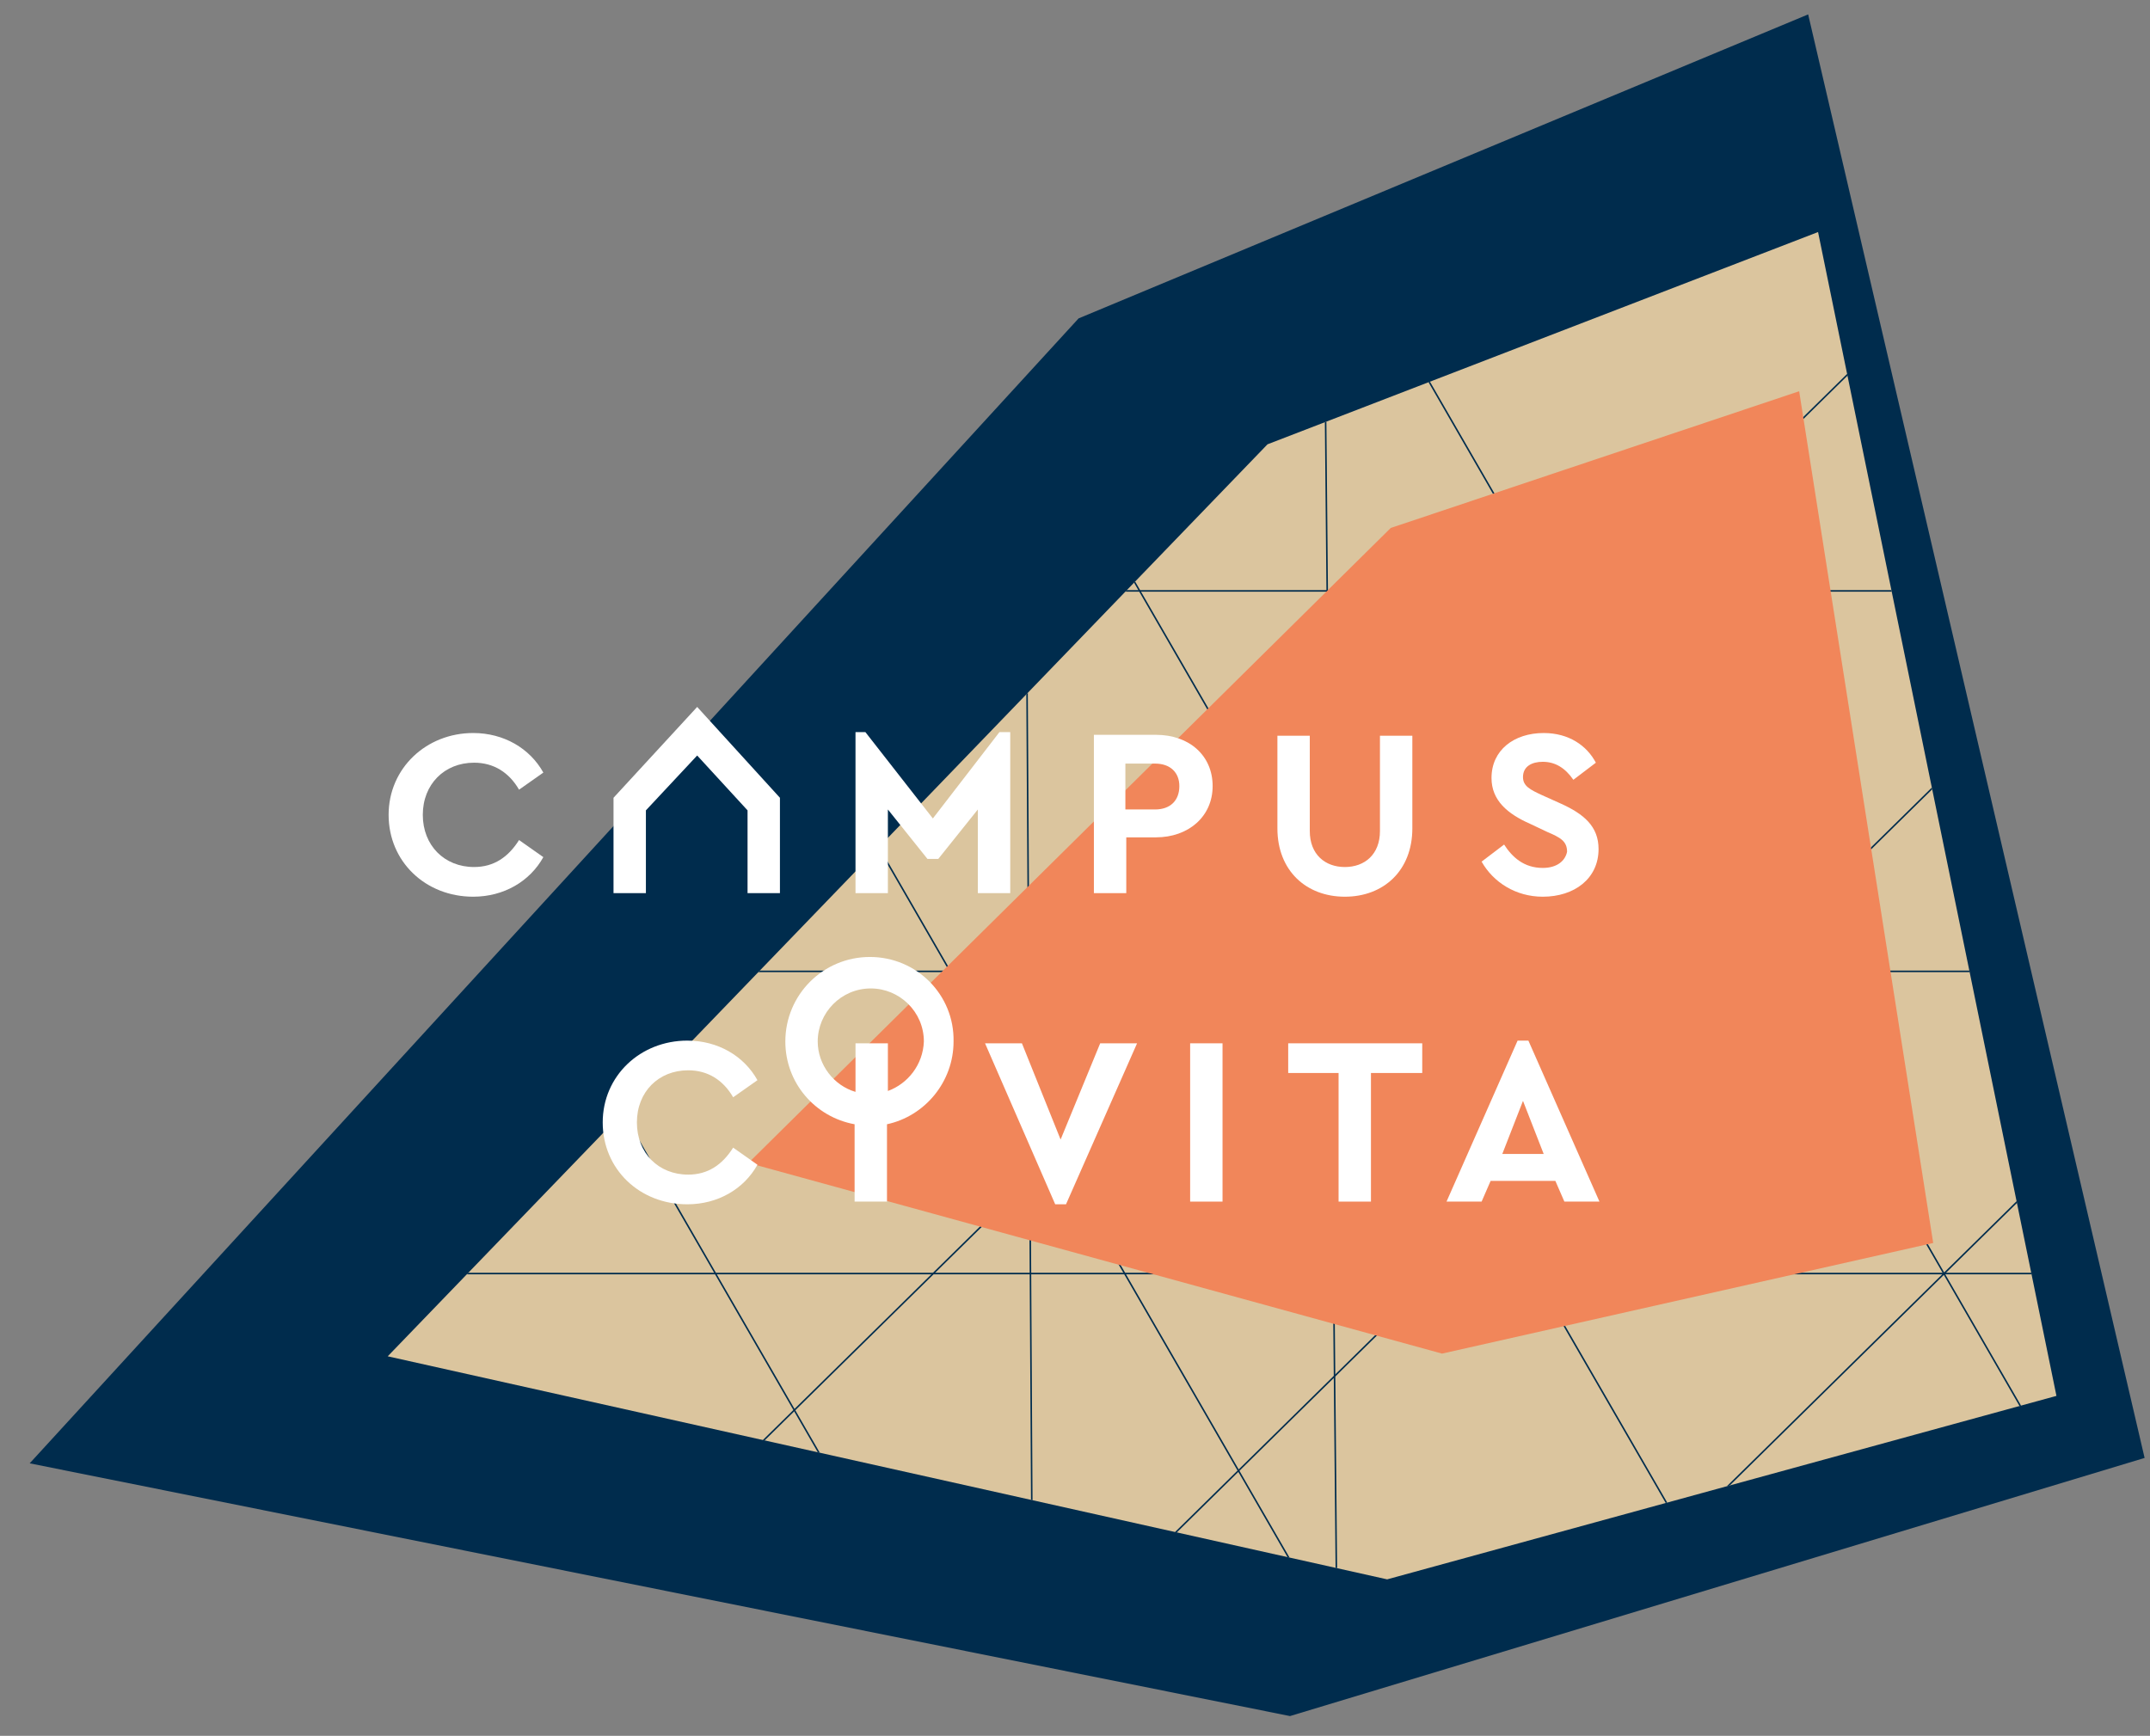 <?xml version="1.0" encoding="UTF-8"?> <svg xmlns="http://www.w3.org/2000/svg" xmlns:xlink="http://www.w3.org/1999/xlink" version="1.1" id="Capa_1" x="0px" y="0px" viewBox="0 0 239 193" style="enable-background:new 0 0 239 193;" xml:space="preserve"><rect x="0" y="0" width="239" height="193" fill="#808080" stroke="none"/> <style type="text/css"> .st0{fill:#002C4D;} .st1{fill:#DBC59E;} .st2{clip-path:url(#SVGID_2_);fill:none;stroke:#002C4D;stroke-width:0.171;stroke-miterlimit:10;} .st3{fill:#F1865A;} .st4{fill:#FFFFFF;} </style> <polygon class="st0" points="119.9,35.4 3.3,162.7 143.4,190.8 238.4,162.1 201,1.6 "></polygon> <polygon class="st1" points="140.9,49.4 43.1,150.8 154.2,175.6 228.6,155.2 202.1,25.8 "></polygon> <g> <defs> <polygon id="SVGID_1_" points="140.9,49.4 43.1,150.8 154.2,175.6 228.6,155.2 202.1,25.8 "></polygon> </defs> <clipPath id="SVGID_2_"> <use xlink:href="#SVGID_1_" style="overflow:visible;"></use> </clipPath> <line class="st2" x1="-57.1" y1="65.7" x2="316.9" y2="65.7"></line> <line class="st2" x1="-57.1" y1="108" x2="315.3" y2="108"></line> <line class="st2" x1="-57.1" y1="141.6" x2="315.3" y2="141.6"></line> <line class="st2" x1="115.4" y1="287.7" x2="114" y2="47.7"></line> <line class="st2" x1="149.6" y1="286.5" x2="147.2" y2="29.8"></line> <line class="st2" x1="327.6" y1="334.8" x2="157.8" y2="40.6"></line> <line class="st2" x1="293.5" y1="354.5" x2="111.5" y2="39.4"></line> <line class="st2" x1="259.3" y1="374.2" x2="58" y2="25.5"></line> <line class="st2" x1="225.2" y1="393.9" x2="23.3" y2="44.2"></line> <line class="st2" x1="-13.8" y1="257.2" x2="210.1" y2="37"></line> <line class="st2" x1="13.9" y1="285.3" x2="262.7" y2="40.5"></line> <line class="st2" x1="41.5" y1="313.4" x2="320.9" y2="38.5"></line> <line class="st2" x1="69.2" y1="341.5" x2="321" y2="93.7"></line> </g> <polygon class="st3" points="154.6,58.7 83.2,129.3 160.3,150.5 214.9,138.2 200,43.5 "></polygon> <g> <path class="st4" d="M52.7,84.8c2.2,0,3.9,1.1,5,3l2.7-1.9c-1.5-2.7-4.4-4.4-7.8-4.4c-5.2,0-9.4,3.9-9.4,9.1c0,5.2,4.1,9.1,9.4,9.1 c3.4,0,6.3-1.7,7.8-4.4l-2.7-1.9c-1.2,1.9-2.8,3-5,3c-3.3,0-5.7-2.4-5.7-5.8C47,87.2,49.4,84.8,52.7,84.8"></path> <polygon class="st4" points="112.3,99.3 112.3,81.4 111.1,81.4 103.7,91 96.2,81.4 95.1,81.4 95.1,99.3 98.7,99.3 98.7,90 103.1,95.5 104.3,95.5 108.7,90 108.7,99.3 "></polygon> <path class="st4" d="M134.8,87.4c0-3.4-2.6-5.7-6.3-5.7h-6.9v17.6h3.6v-6.2h3.3C132.1,93.1,134.8,90.8,134.8,87.4 M128.4,90h-3.3 v-5.1h3.3c1.7,0,2.7,1,2.7,2.5C131.1,89,130.1,90,128.4,90"></path> <path class="st4" d="M149.5,99.7c4.3,0,7.5-2.9,7.5-7.6V81.8h-3.6v10.6c0,2.6-1.7,4-3.9,4c-2.2,0-3.9-1.4-3.9-4V81.8H142v10.3 C142,96.8,145.2,99.7,149.5,99.7"></path> <path class="st4" d="M171.5,96.5c-2.1,0-3.4-1.2-4.3-2.6l-2.5,1.9c1.3,2.3,3.8,3.9,6.8,3.9c3.5,0,6.2-2,6.2-5.3 c0-2.5-1.6-3.9-4.3-5.1l-2-0.9c-1.3-0.6-2.1-1-2.1-2c0-1.2,1-1.7,2.2-1.7c1.4,0,2.5,0.7,3.4,2l2.5-1.9c-1-1.9-3-3.3-5.8-3.3 c-3.3,0-5.8,1.9-5.8,5c0,2.5,1.8,4,4.3,5.1l1.9,0.9c1.4,0.6,2.2,1,2.2,2.2C174,95.7,173.1,96.5,171.5,96.5"></path> <polygon class="st4" points="68.2,88.7 68.2,99.3 71.8,99.3 71.8,90.1 77.5,84 83.1,90.1 83.1,99.3 86.7,99.3 86.7,88.7 77.5,78.6 "></polygon> <path class="st4" d="M76.5,119c2.2,0,3.9,1.1,5,3l2.7-1.9c-1.5-2.7-4.4-4.4-7.8-4.4c-5.2,0-9.4,3.9-9.4,9.1c0,5.2,4.1,9.1,9.4,9.1 c3.4,0,6.3-1.7,7.8-4.4l-2.7-1.9c-1.2,1.9-2.8,3-5,3c-3.3,0-5.7-2.4-5.7-5.8C70.8,121.4,73.2,119,76.5,119"></path> <path class="st4" d="M96.7,106.4c-5.2,0-9.4,4.2-9.4,9.4c0,4.6,3.3,8.4,7.7,9.2v8.6h3.6V125c4.2-0.9,7.4-4.7,7.4-9.2 C106.1,110.6,101.9,106.4,96.7,106.4 M98.7,121.3V116h-3.6v5.4c-2.4-0.7-4.2-3-4.2-5.6c0-3.2,2.6-5.9,5.9-5.9 c3.2,0,5.9,2.6,5.9,5.9C102.6,118.4,100.9,120.5,98.7,121.3"></path> <polygon class="st4" points="117.9,126.7 113.6,116 109.5,116 117.3,133.9 118.5,133.9 126.4,116 122.3,116 "></polygon> <polygon class="st4" points="132.3,133.6 135.9,133.6 135.9,124.8 135.9,116 132.3,116 "></polygon> <path class="st4" d="M169.9,115.7h-1.2l-7.9,17.9h3.9l1-2.3h7.2l1,2.3h3.9L169.9,115.7z M167,128.3l2.3-5.9l2.3,5.9H167z"></path> <polygon class="st4" points="143.2,119.3 148.8,119.3 148.8,133.6 152.4,133.6 152.4,119.3 158.1,119.3 158.1,116 143.2,116 "></polygon> </g> </svg> 
